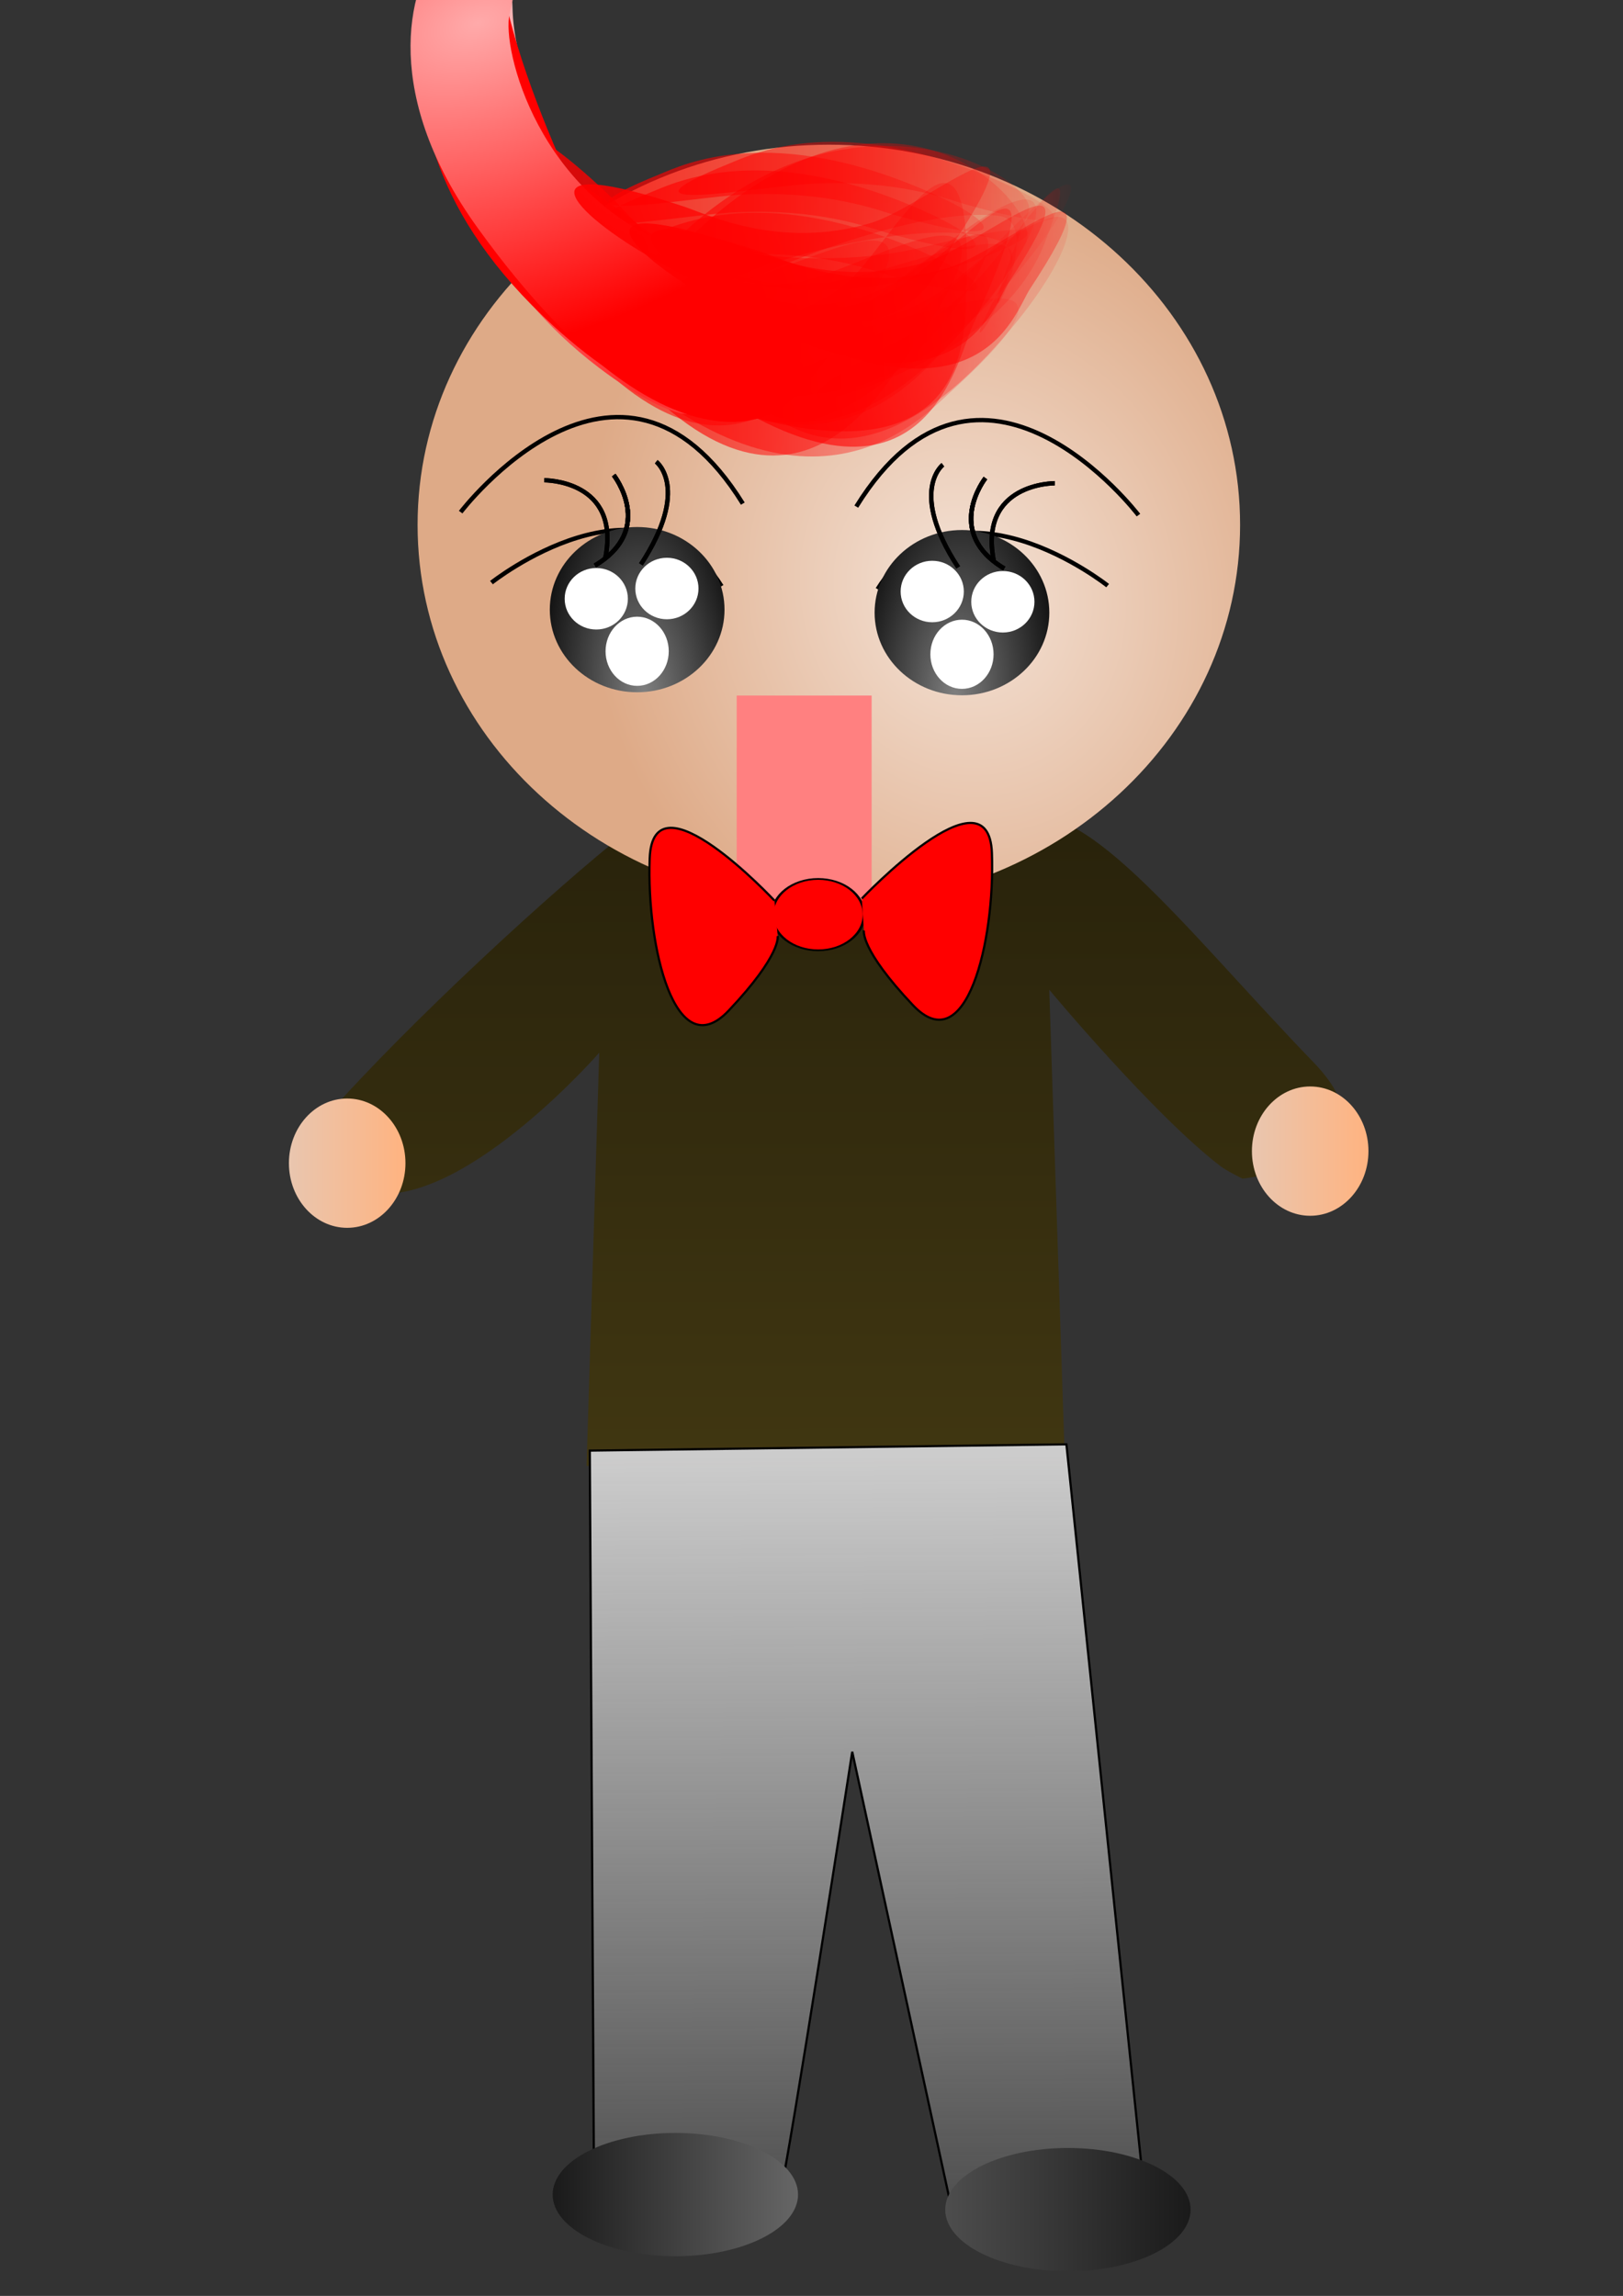 <?xml version="1.0" encoding="UTF-8"?>
<svg version="1.1" viewBox="0 0 744.09 1052.4" xmlns="http://www.w3.org/2000/svg" xmlns:xlink="http://www.w3.org/1999/xlink">
<rect x="0" y="0" width="744.09" height="1052.4" fill="#333333" stroke="none"/>
<defs>
<linearGradient id="f">
<stop stop-color="#faa" offset="0"/>
<stop stop-color="#f00" offset="1"/>
</linearGradient>
<radialGradient id="j" cx="6.276" cy="5.498" r="3.06" gradientTransform="matrix(.336 .963 -.855 .298 8.868 -2.13)" gradientUnits="userSpaceOnUse">
<stop stop-color="#f4e3d7" offset="0"/>
<stop stop-color="#deaa87" offset="1"/>
</radialGradient>
<linearGradient id="b">
<stop stop-color="#f00" offset="0"/>
<stop stop-color="#f00" stop-opacity="0" offset="1"/>
</linearGradient>
<radialGradient id="c" cx="-270.73" cy="384.54" r="102.62" gradientTransform="matrix(-.126 -2.9 1.347 -.058 -822.82 -387.01)" gradientUnits="userSpaceOnUse">
<stop stop-color="#808080" offset="0"/>
<stop offset="1"/>
</radialGradient>
<linearGradient id="z" x1="293.25" x2="293.54" y1="367.57" y2="888.65" gradientUnits="userSpaceOnUse">
<stop stop-color="#28220b" offset="0"/>
<stop stop-color="#504416" offset="1"/>
</linearGradient>
<linearGradient id="e" x1="-390.09" x2="-334.78" y1="418.47" y2="418.47" gradientUnits="userSpaceOnUse">
<stop stop-color="#e9c6af" offset="0"/>
<stop stop-color="#ffb380" offset="1"/>
</linearGradient>
<linearGradient id="y" x1="-111.56" x2="-95.438" y1="1576.5" y2="3561.2" gradientTransform="matrix(.348 0 0 .226 375.87 322.92)" gradientUnits="userSpaceOnUse">
<stop stop-color="#ccc" offset="0"/>
<stop stop-color="#ccc" stop-opacity="0" offset="1"/>
</linearGradient>
<linearGradient id="x" x1="-356.61" x2="-240.17" y1="891.52" y2="891.52" gradientUnits="userSpaceOnUse">
<stop stop-color="#4d4d4d" offset="0"/>
<stop stop-color="#1a1a1a" offset="1"/>
</linearGradient>
<linearGradient id="w" x1="-356.61" x2="-240.17" y1="891.52" y2="891.52" gradientUnits="userSpaceOnUse">
<stop stop-color="#1a1a1a" offset="0"/>
<stop stop-color="#666" offset="1"/>
</linearGradient>
<linearGradient id="d" x1="170.02" x2="495.63" y1="152.44" y2="152.44" gradientTransform="matrix(.885 -.163 .213 .562 36.235 62.93)" gradientUnits="userSpaceOnUse" xlink:href="#b"/>
<linearGradient id="v" x1="170.02" x2="495.63" y1="152.44" y2="152.44" gradientTransform="matrix(.885 -.163 .213 .562 10.035 44.008)" gradientUnits="userSpaceOnUse" xlink:href="#b"/>
<linearGradient id="u" x1="170.02" x2="495.63" y1="152.44" y2="152.44" gradientTransform="matrix(.885 -.163 .213 .562 46.424 65.841)" gradientUnits="userSpaceOnUse" xlink:href="#b"/>
<radialGradient id="i" cx="-289.98" cy="319.1" r="58.596" gradientTransform="matrix(4.016 -1.545 -1.072 -2.45 1667.5 319.76)" gradientUnits="userSpaceOnUse" xlink:href="#f"/>
<radialGradient id="h" cx="-255.65" cy="302.67" r="58.596" gradientTransform="matrix(-.193 1.406 -4.304 -.443 1712 521.83)" gradientUnits="userSpaceOnUse" xlink:href="#f"/>
<radialGradient id="g" cx="-307.44" cy="320.28" r="58.596" gradientTransform="matrix(3.883 -1.623 1.566 3.748 932.35 -1537.8)" gradientUnits="userSpaceOnUse">
<stop stop-color="#ff2a2a" offset="0"/>
<stop stop-color="#f4d7d7" offset="1"/>
</radialGradient>
<linearGradient id="t" x1="170.02" x2="495.63" y1="152.44" y2="152.44" gradientTransform="matrix(.937 -.247 .225 .853 -3.026 58.485)" gradientUnits="userSpaceOnUse" xlink:href="#b"/>
<linearGradient id="s" x1="170.02" x2="495.63" y1="152.44" y2="152.44" gradientTransform="matrix(.982 0 0 1.013 -21.704 -58.758)" gradientUnits="userSpaceOnUse" xlink:href="#b"/>
<linearGradient id="r" x1="170.02" x2="495.63" y1="152.44" y2="152.44" gradientTransform="matrix(.982 0 0 1.013 -33.349 -89.324)" gradientUnits="userSpaceOnUse" xlink:href="#b"/>
<linearGradient id="q" x1="170.02" x2="495.63" y1="152.44" y2="152.44" gradientTransform="matrix(.982 0 0 1.013 -21.704 -95.146)" gradientUnits="userSpaceOnUse" xlink:href="#b"/>
<linearGradient id="p" x1="170.02" x2="495.63" y1="152.44" y2="152.44" gradientTransform="matrix(.934 0 0 .78 -9.61 -37.841)" gradientUnits="userSpaceOnUse" xlink:href="#b"/>
<linearGradient id="o" x1="170.02" x2="495.63" y1="152.44" y2="152.44" gradientTransform="matrix(.982 0 0 1.013 -26.071 -70.402)" gradientUnits="userSpaceOnUse" xlink:href="#b"/>
<linearGradient id="a" x1="170.02" x2="495.63" y1="152.44" y2="152.44" gradientTransform="matrix(.982 0 0 1.013 -27.526 -84.957)" gradientUnits="userSpaceOnUse" xlink:href="#b"/>
<linearGradient id="n" x1="170.02" x2="495.63" y1="152.44" y2="152.44" gradientTransform="matrix(.982 0 0 1.013 -15.882 -79.135)" gradientUnits="userSpaceOnUse" xlink:href="#b"/>
<linearGradient id="m" x1="170.02" x2="495.63" y1="152.44" y2="152.44" gradientTransform="matrix(.746 -.445 .502 .704 -14.527 139.36)" gradientUnits="userSpaceOnUse" xlink:href="#b"/>
<linearGradient id="l" x1="170.02" x2="495.63" y1="152.44" y2="152.44" gradientTransform="matrix(.982 0 0 1.013 -39.171 -52.935)" gradientUnits="userSpaceOnUse" xlink:href="#b"/>
<linearGradient id="k" x1="170.02" x2="495.63" y1="152.44" y2="152.44" gradientTransform="matrix(.982 0 0 1.013 -56.637 -79.135)" gradientUnits="userSpaceOnUse" xlink:href="#b"/>
</defs>
<g transform="matrix(.966 0 0 .947 63.565 23.849)">
<path d="m232.14 377.04c37.6 18.292 96.658 54.491 181.98-3.658 30.138-20.539 82.085 50.889 143.36 115.5 45.386 47.856-33.565 56.448-33.565 56.448s-7.423-3.671-10.528-6.097c-31.912-24.939-81.216-85.363-81.216-85.363l7.52 231.7-227.11-1.22 6.016-199.99s-59.87 70.009-103.78 68.29c-22.056-0.863-37.094-24.487-25.956-37.331 40.225-46.386 108.35-110.18 143.27-138.27z" fill="url(#z)"/>
<path transform="matrix(-63.785 0 0 -66.428 791.41 630.62)" d="m10.332 6.048c0 1.53-1.37 2.77-3.06 2.77s-3.06-1.24-3.06-2.77 1.37-2.77 3.06-2.77 3.06 1.24 3.06 2.77z" fill="url(#j)" stroke-width="0"/>
<g transform="translate(-30.567 -72.777)">
<path d="m198.02 329.6s72.173-58.501 109.18 1.712" fill="none" stroke="#000" stroke-width="2.092"/>
<g transform="matrix(.404 0 0 .426 379.77 223.94)" fill-rule="evenodd">
<path d="m-176.12 278.74c0 51.85-45.943 93.883-102.62 93.883-56.673 0-102.62-42.033-102.62-93.883s45.943-93.883 102.62-93.883c56.673 0 102.62 42.033 102.62 93.883z" fill="url(#c)"/>
<path transform="translate(430.84 193.59)" d="m-672.46 132.45c0 21.705-16.618 39.3-37.117 39.3s-37.117-17.595-37.117-39.3 16.618-39.3 37.117-39.3 37.117 17.595 37.117 39.3z" fill="#fff"/>
<path transform="matrix(1 0 0 .889 465.78 136.98)" d="m-672.46 132.45c0 21.705-16.618 39.3-37.117 39.3s-37.117-17.595-37.117-39.3 16.618-39.3 37.117-39.3 37.117 17.595 37.117 39.3z" fill="#fff"/>
<path transform="matrix(1 0 0 .889 382.81 148.63)" d="m-672.46 132.45c0 21.705-16.618 39.3-37.117 39.3s-37.117-17.595-37.117-39.3 16.618-39.3 37.117-39.3 37.117 17.595 37.117 39.3z" fill="#fff"/>
</g>
</g>
<path d="m225.47 204.79s20.122 26.087-8.921 43.744" fill="none" stroke="#000" stroke-width="2.092"/>
<path d="m225.47 204.79s20.122 26.087-8.921 43.744" fill="none" stroke="#000" stroke-width="2.092"/>
<path d="m245.65 198.31s16.393 12.726-7.268 49.668" fill="none" stroke="#000" stroke-width="2.092"/>
<path d="m192.54 207.28s36.645-0.28 28.832 38.174" fill="none" stroke="#000" stroke-width="2.092"/>
<path d="m152.83 222.7s75.215-100.7 133.91-4.117" fill="none" stroke="#000" stroke-width="2.092"/>
<path d="m225.47 204.79s20.122 26.087-8.921 43.744" fill="none" stroke="#000" stroke-width="2.092"/>
<path d="m225.47 204.79s20.122 26.087-8.921 43.744" fill="none" stroke="#000" stroke-width="2.092"/>
<path d="m245.65 198.31s16.393 12.726-7.268 49.668" fill="none" stroke="#000" stroke-width="2.092"/>
<path d="m192.54 207.28s36.645-0.28 28.832 38.174" fill="none" stroke="#000" stroke-width="2.092"/>
<g transform="matrix(-1 0 0 1 657.91 -71.322)">
<path d="m198.02 329.6s72.173-58.501 109.18 1.712" fill="none" stroke="#000" stroke-width="2.092"/>
<g transform="matrix(.404 0 0 .426 379.77 223.94)" fill-rule="evenodd">
<path d="m-176.12 278.74c0 51.85-45.943 93.883-102.62 93.883-56.673 0-102.62-42.033-102.62-93.883s45.943-93.883 102.62-93.883c56.673 0 102.62 42.033 102.62 93.883z" fill="url(#c)"/>
<path transform="translate(430.84 193.59)" d="m-672.46 132.45c0 21.705-16.618 39.3-37.117 39.3s-37.117-17.595-37.117-39.3 16.618-39.3 37.117-39.3 37.117 17.595 37.117 39.3z" fill="#fff"/>
<path transform="matrix(1 0 0 .889 465.78 136.98)" d="m-672.46 132.45c0 21.705-16.618 39.3-37.117 39.3s-37.117-17.595-37.117-39.3 16.618-39.3 37.117-39.3 37.117 17.595 37.117 39.3z" fill="#fff"/>
<path transform="matrix(1 0 0 .889 382.81 148.63)" d="m-672.46 132.45c0 21.705-16.618 39.3-37.117 39.3s-37.117-17.595-37.117-39.3 16.618-39.3 37.117-39.3 37.117 17.595 37.117 39.3z" fill="#fff"/>
</g>
</g>
<path d="m401.87 206.24s-20.122 26.087 8.921 43.744" fill="none" stroke="#000" stroke-width="2.092"/>
<path d="m401.87 206.24s-20.122 26.087 8.921 43.744" fill="none" stroke="#000" stroke-width="2.092"/>
<path d="m381.69 199.77s-16.393 12.726 7.268 49.668" fill="none" stroke="#000" stroke-width="2.092"/>
<path d="m434.8 208.73s-36.645-0.28-28.832 38.174" fill="none" stroke="#000" stroke-width="2.092"/>
<path d="m474.51 224.15s-75.215-100.7-133.91-4.117" fill="none" stroke="#000" stroke-width="2.092"/>
<path d="m401.87 206.24s-20.122 26.087 8.921 43.744" fill="none" stroke="#000" stroke-width="2.092"/>
<path d="m401.87 206.24s-20.122 26.087 8.921 43.744" fill="none" stroke="#000" stroke-width="2.092"/>
<path d="m381.69 199.77s-16.393 12.726 7.268 49.668" fill="none" stroke="#000" stroke-width="2.092"/>
<path d="m434.8 208.73s-36.645-0.28-28.832 38.174" fill="none" stroke="#000" stroke-width="2.092"/>
<rect x="283.83" y="311.49" width="64.044" height="98.977" fill="#ff8080" fill-rule="evenodd"/>
<path d="m381.48 145.07c-14.553 15.08-72.431 87.662-177.63-33.716-38.989-44.986-53.461-91.034 25.868-33.716 11.557 8.35 43.114 40.46 98.299 33.716 34.457-4.21 139.69-55.632 53.461 33.716z" fill="url(#a)"/>
<path d="m273.63 52.511c10.69-4.429 53.203-25.746 130.48 9.902 28.639 13.212 39.269 26.736-19.001 9.902-8.489-2.452-31.669-11.883-72.205-9.902-25.31 1.237-102.61 16.339-39.269-9.902z" fill="url(#a)"/>
<path d="m329.29 144.67c-11.806 15.423-58.758 89.66-144.1-34.484-31.629-46.011-43.369-93.108 20.985-34.484 9.375 8.54 34.975 41.381 79.743 34.484 27.952-4.306 113.32-56.899 43.369 34.484z" fill="url(#k)"/>
<path d="m263.15 154.47c9.745 10.613 48.503 61.697 118.95-23.73 26.109-31.661 35.8-64.07-17.323-23.73-7.739 5.877-28.871 28.476-65.826 23.73-23.074-2.963-93.542-39.154-35.8 23.73z" fill="url(#a)"/>
<path d="m344.6 141.46c-10.346 12.675-51.494 73.681-126.28-28.339-27.719-37.811-38.008-76.515 18.391-28.339 8.216 7.019 30.651 34.007 69.885 28.339 24.497-3.539 99.31-46.759 38.008 28.339z" fill="url(#a)"/>
<path d="m384.94 164.92c-14.295 13.19-71.149 76.677-174.49-29.491-38.299-39.349-52.515-79.626 25.41-29.491 11.352 7.304 42.351 35.389 96.56 29.491 33.847-3.683 137.22-48.661 52.515 29.491z" fill="url(#l)"/>
<path d="m392.61 118.76c-0.863 18.674 3.301 103.6-141.69 43.884-53.737-22.132-91.36-55.151-2.63-39.035 12.927 2.348 53.83 16.626 87.479-11.56 21.01-17.598 61.95-103.93 56.839 6.711z" fill="url(#m)"/>
<path d="m422.36 77.56c6.306-15.719-84.472-71.957-170.39 16.388-31.842 32.743-43.661 66.259 21.126 24.54 9.438-6.078 89.846-44.123 134.92-39.215 28.141 3.064-24.534 95.192 14.345-1.713z" fill="url(#a)"/>
<path d="m260.72 140.82c11.033 12.503 54.913 72.683 134.67-27.955 29.559-37.299 40.531-75.478-19.612-27.955-8.762 6.923-32.686 33.546-74.524 27.955-26.123-3.491-105.9-46.125-40.531 27.955z" fill="url(#a)"/>
<path d="m282.6 157.86c11.033 12.503 54.913 72.683 134.67-27.955 29.559-37.299 40.531-75.478-19.612-27.955-8.762 6.923-32.686 33.546-74.524 27.955-26.123-3.491-105.9-46.125-40.531 27.955z" fill="url(#n)"/>
<path d="m267.41 149.44c11.033 12.503 54.913 72.683 134.67-27.955 29.559-37.299 40.531-75.478-19.612-27.955-8.762 6.923-32.686 33.546-74.524 27.955-26.123-3.491-105.9-46.125-40.531 27.955z" fill="url(#a)"/>
<path d="m416.64 85.46c5.912-16.566-69.896-79.566-146.3 11.884-28.316 33.894-39.529 69.271 17.266 26.882 8.274-6.175 78.309-44.13 116.7-37.41 23.972 4.196-24.118 100.78 12.328-1.357z" fill="url(#a)"/>
<path d="m421 92.288c8.623-15.248-55.364-90.926-146.06-14.63-33.615 28.277-50.64 61.093 12.453 29.578 9.192-4.591 84.573-29.358 121.24-15.831 22.895 8.446-40.795 94.888 12.368 0.883z" fill="url(#a)"/>
<path d="m253.17 68.998c10.69-4.429 53.203-25.746 130.48 9.902 28.639 13.212 39.269 26.736-19.001 9.902-8.489-2.452-31.669-11.883-72.205-9.902-25.31 1.237-102.61 16.339-39.269-9.902z" fill="url(#a)"/>
<path d="m280.66 53.83c10.69-4.429 53.203-25.746 130.48 9.902 28.639 13.212 39.269 26.736-19.001 9.902-8.489-2.452-31.669-11.883-72.205-9.902-25.31 1.237-102.61 16.339-39.269-9.902z" fill="url(#a)"/>
<path d="m282.58 55.149c10.69-4.429 53.203-25.746 130.48 9.902 28.639 13.212 39.269 26.736-19.001 9.902-8.489-2.452-31.669-11.883-72.205-9.902-25.31 1.237-102.61 16.339-39.269-9.902z" fill="url(#a)"/>
<path d="m247.41 59.106c10.69-4.429 53.203-25.746 130.48 9.902 28.639 13.212 39.269 26.736-19.001 9.902-8.489-2.452-31.669-11.883-72.205-9.902-25.31 1.237-102.61 16.339-39.269-9.902z" fill="url(#a)"/>
<path d="m246.78 60.425c10.69-4.429 53.203-25.746 130.48 9.902 28.639 13.212 39.269 26.736-19.001 9.902-8.489-2.452-31.669-11.883-72.205-9.902-25.31 1.237-102.61 16.339-39.269-9.902z" fill="url(#a)"/>
<path d="m243.58 67.679c10.69-4.429 53.203-25.746 130.48 9.902 28.639 13.212 39.269 26.736-19.001 9.902-8.489-2.452-31.669-11.883-72.205-9.902-25.31 1.237-102.61 16.339-39.269-9.902z" fill="url(#a)"/>
<path d="m244.39 88.17c10.69-4.429 53.203-25.746 130.48 9.902 28.639 13.212 39.269 26.736-19.001 9.902-8.489-2.452-31.669-11.883-72.205-9.902-25.31 1.237-102.61 16.339-39.269-9.902z" fill="url(#o)"/>
<path d="m276.16 107.28c10.165 3.411 50.593 19.831 124.07-7.627 27.234-10.177 37.342-20.594-18.069-7.627-8.072 1.889-30.115 9.153-68.662 7.627-24.068-0.952-97.572-12.585-37.342 7.627z" fill="url(#p)"/>
<path d="m431.52 88.326c-3.337 8.909-14.064 46.389-84.724 73.398-26.188 10.01-41.837 8.962 4.536-16.959 6.756-3.776 27.083-12.576 49.927-38.174 14.263-15.983 50.035-71.054 30.26-18.265z" fill="url(#q)"/>
<path d="m321.2 165.55c11.412-1.617 58.58-4.829 108.58-75.287 18.53-26.114 21.267-43.294-21.261 1.11-6.196 6.469-21.8 26.507-57.961 45.505-22.578 11.862-96.974 38.25-29.353 28.672z" fill="url(#r)"/>
<path d="m360.9 152.39c-13.09 18.34-65.16 106.64-159.81-41.01-35.08-54.728-48.1-110.74 23.27-41.019 10.398 10.158 38.79 49.217 88.441 41.014 31.001-5.122 125.68-67.673 48.1 41.014z" fill="url(#s)"/>
<path d="m395.78 132.61c-8.416 18.737-25.378 113.45-148.47 12.992-45.622-37.232-70.488-81.104 13.091-40.384 12.176 5.932 47.939 31.662 93.483 12.256 28.437-12.117 91.762-95.886 41.898 15.136z" fill="url(#t)"/>
<path d="m173.38-34.82c-17.223-4.492-60.096 106.01 45.055 187.62 38.972 30.246 75.427 38.007 21.766-27.574-7.817-9.554-60.281-93.174-62.685-144.3-1.501-31.922 4.047-17.105-4.137-15.741z" fill="url(#g)"/>
<path d="m175-69.632c-20.132-8.208-91.714 96.267 21.632 202 42.009 39.186 84.928 54.766 31.308-23.759-7.812-11.44-63.254-119.99-57.153-172.98 3.809-33.082-19.25 63.912-11.33 40.561z" fill="url(#h)"/>
<path d="m315.68 154.43c3.103 19.642-57.555 68.433-154.96-69.535-88.743-125.7 39.692-206.46 15.314-103.11-3.798 16.099 13.497 89.13 80.343 113.18 41.738 15.019 41.213 67.914 47.573 64.942z" fill="url(#i)"/>
<path d="m423.02 114.69c-7.947 12.348-23.964 74.764-140.2 8.562-43.081-24.536-66.561-53.449 12.362-26.614 11.498 3.909 45.269 20.866 88.276 8.077 26.853-7.985 86.65-63.191 39.564 9.975z" fill="url(#u)"/>
<path d="m412.83 111.78c-7.947 12.348-23.964 74.764-140.2 8.562-43.081-24.536-66.561-53.449 12.362-26.614 11.498 3.909 45.269 20.866 88.276 8.077 26.853-7.985 86.65-63.191 39.564 9.975z" fill="url(#d)"/>
<path d="m386.63 92.856c-7.947 12.348-23.964 74.764-140.2 8.562-43.081-24.536-66.561-53.449 12.362-26.614 11.498 3.909 45.269 20.866 88.276 8.077 26.853-7.985 86.65-63.191 39.564 9.975z" fill="url(#v)"/>
<path d="m412.83 111.78c-7.947 12.348-23.964 74.764-140.2 8.562-43.081-24.536-66.561-53.449 12.362-26.614 11.498 3.909 45.269 20.866 88.276 8.077 26.853-7.985 86.65-63.191 39.564 9.975z" fill="url(#d)"/>
<path d="m359.39 415.35-3.963 0.788" fill="#f00" stroke="#000" stroke-width="1.046px"/>
<path transform="matrix(.348 0 0 .226 380.24 330.19)" d="m-103.34 386.45c0 42.204-28.022 76.416-62.589 76.416s-62.589-34.213-62.589-76.416c0-42.204 28.022-76.416 62.589-76.416s62.589 34.213 62.589 76.416z" fill="#f00" fill-rule="evenodd" stroke="#000" stroke-width="3.731"/>
<path d="m301.77 410.75s-57.712-63.126-59.231-20.385c-1.519 42.742 12.15 100.94 37.462 73.647 25.312-27.289 23.287-36.166 23.287-36.166" fill="#f00" stroke="#000" stroke-width="1.046px"/>
<path d="m343.2 409.76s60.243-64.77 61.762-22.028c1.519 42.742-12.15 100.94-37.462 73.647-25.312-27.289-23.287-36.166-23.287-36.166" fill="#f00" stroke="#000" stroke-width="1.046px"/>
<path transform="translate(461.41 119.36)" d="m-334.78 418.47c0 17.283-12.382 31.294-27.655 31.294-15.274 0-27.655-14.011-27.655-31.294s12.382-31.294 27.655-31.294c15.274 0 27.655 14.011 27.655 31.294z" fill="url(#e)" fill-rule="evenodd"/>
<path transform="translate(918.45 113.53)" d="m-334.78 418.47c0 17.283-12.382 31.294-27.655 31.294-15.274 0-27.655-14.011-27.655-31.294s12.382-31.294 27.655-31.294c15.274 0 27.655 14.011 27.655 31.294z" fill="url(#e)" fill-rule="evenodd"/>
<path d="m214.12 676.96 1.933 344.17s85.509 24.049 88.736 13.528c3.227-10.522 33.881-211.93 33.881-211.93l46.788 219.45 91.963-4.509-37.108-363.74z" fill="url(#y)" stroke="#000" stroke-width="1.046px"/>
<path transform="translate(739.42 152.83)" d="m-240.17 891.52c0 16.479-26.067 29.839-58.222 29.839s-58.222-13.359-58.222-29.839 26.067-29.839 58.222-29.839 58.222 13.359 58.222 29.839z" fill="url(#x)" fill-rule="evenodd"/>
<path transform="translate(553.11 145.55)" d="m-240.17 891.52c0 16.479-26.067 29.839-58.222 29.839s-58.222-13.359-58.222-29.839 26.067-29.839 58.222-29.839 58.222 13.359 58.222 29.839z" fill="url(#w)" fill-rule="evenodd"/>
</g>
</svg>
